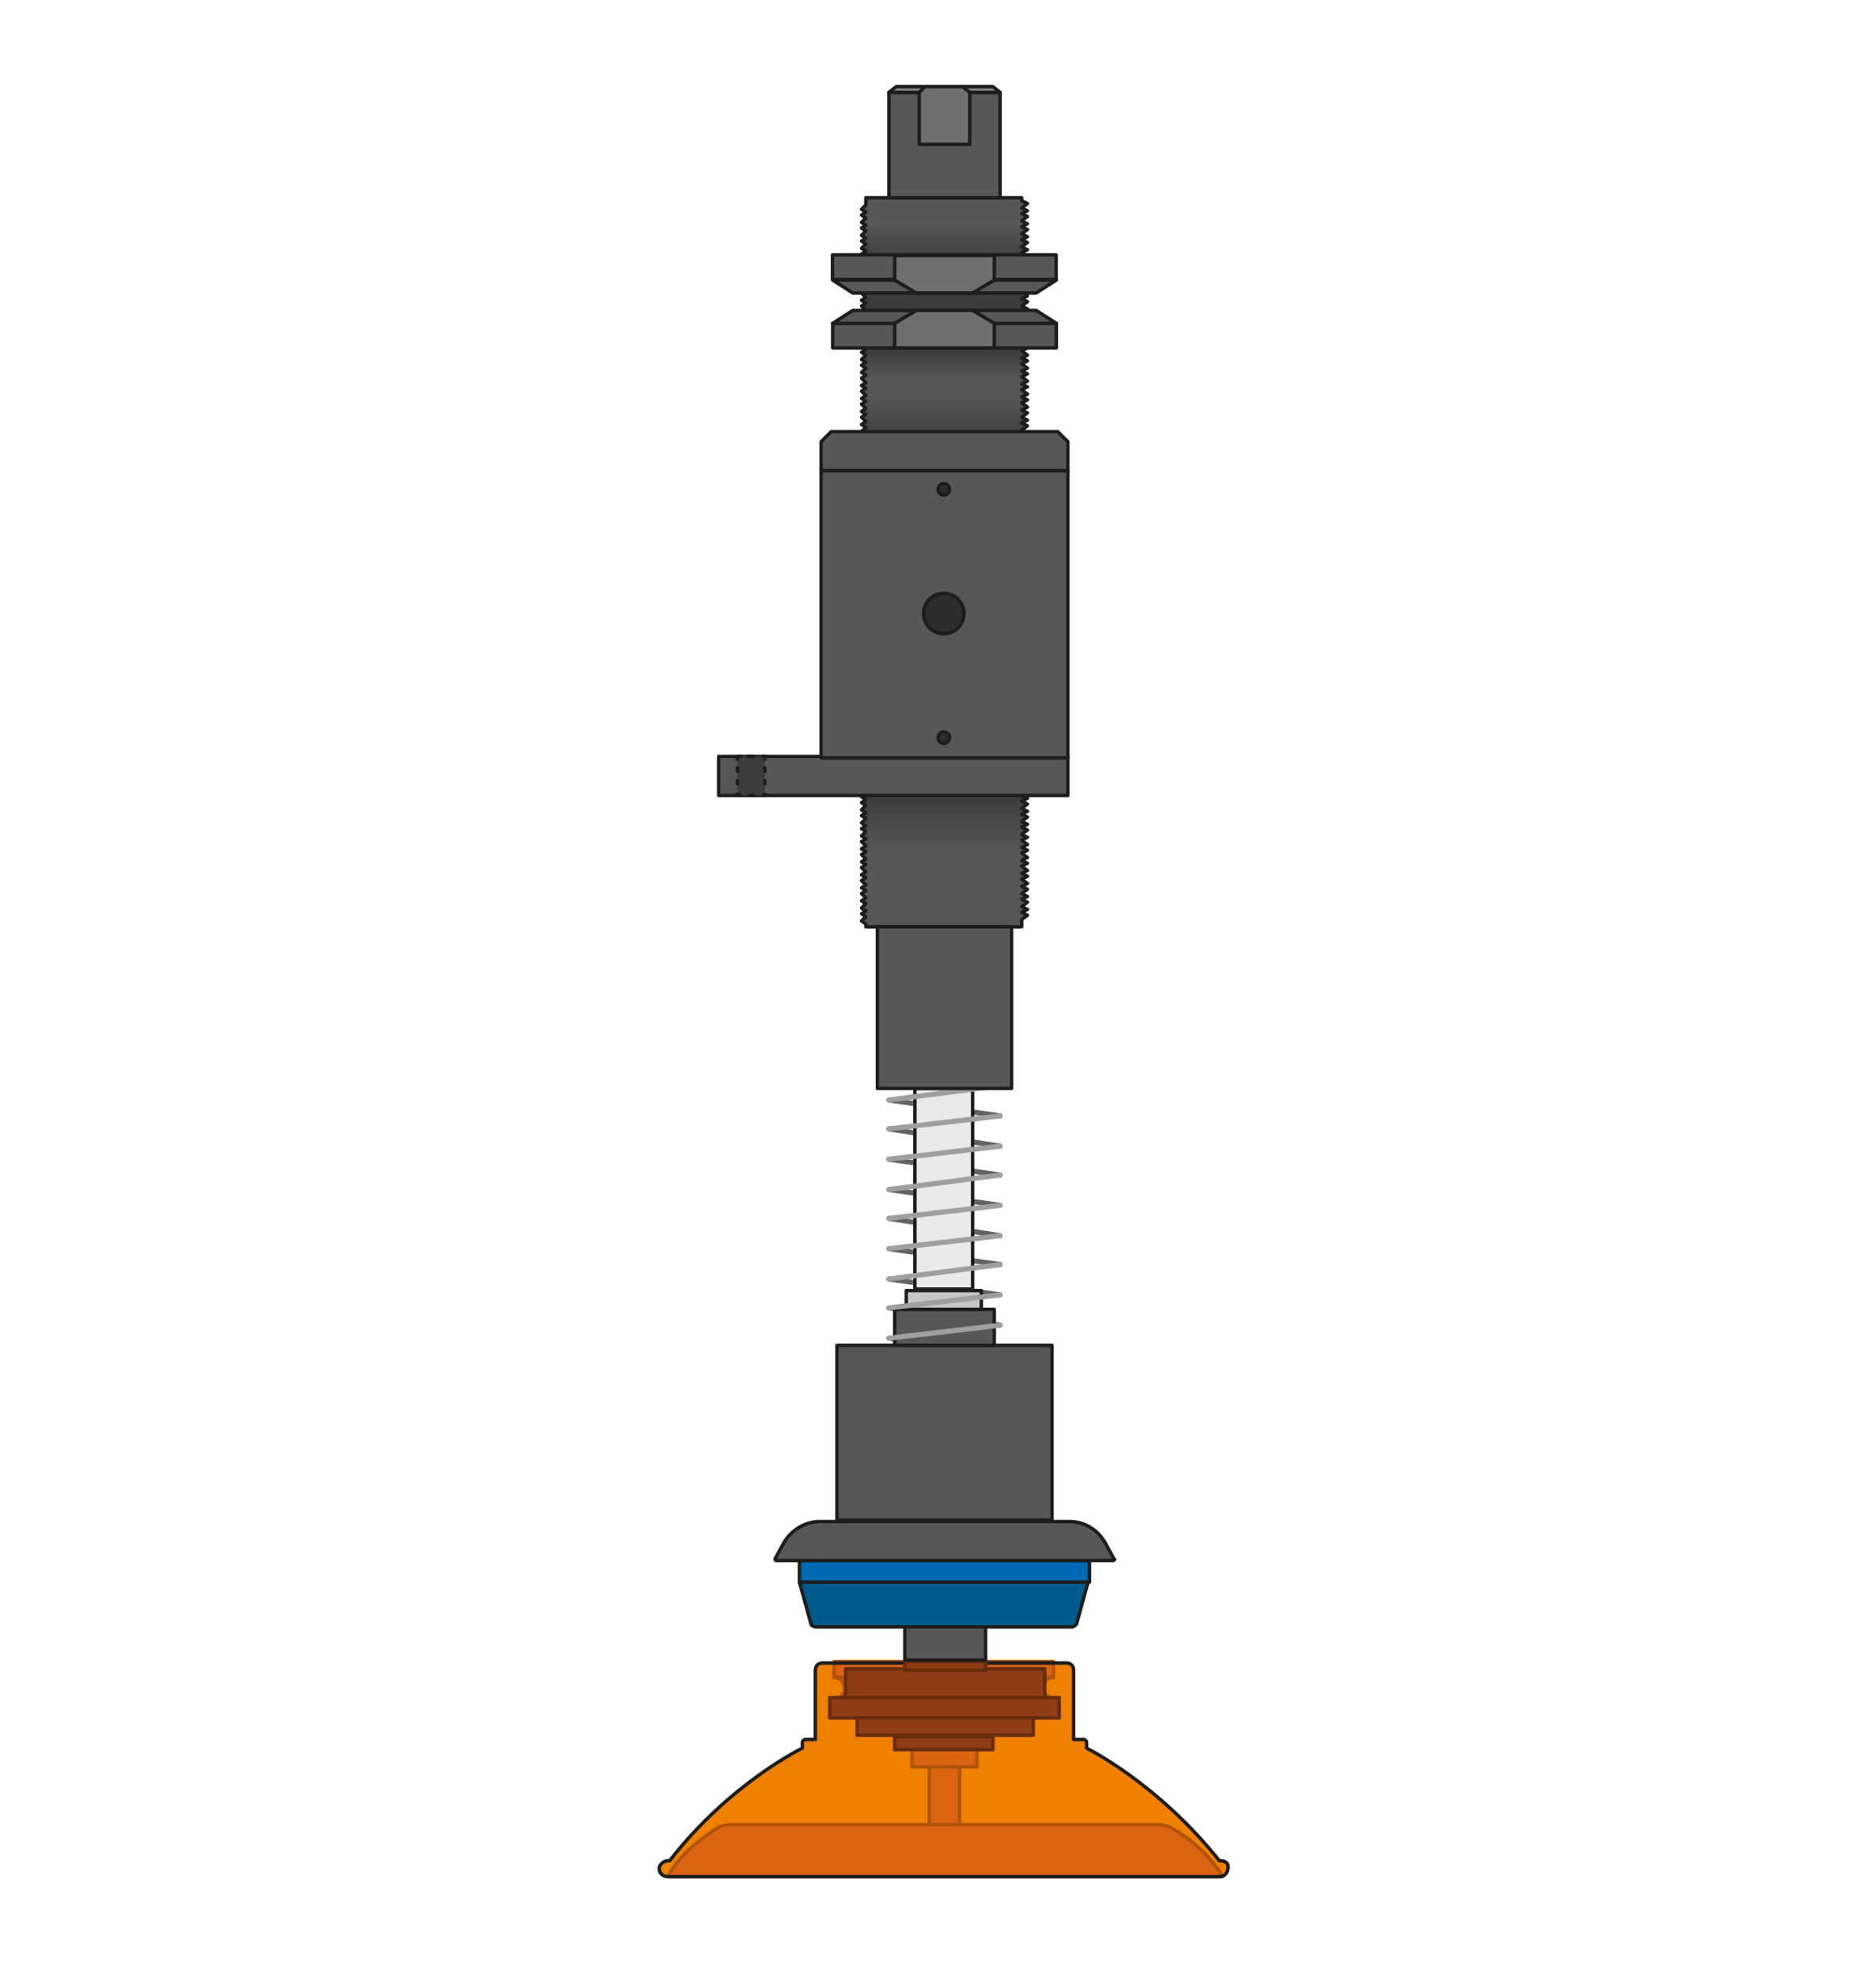 <?xml version="1.0" encoding="UTF-8"?>
<svg xmlns="http://www.w3.org/2000/svg" xmlns:xlink="http://www.w3.org/1999/xlink" version="1.1" id="Ebene_1" x="0px" y="0px" width="130px" height="137px" viewBox="0 0 130 137" style="enable-background:new 0 0 130 137;" xml:space="preserve">
<style type="text/css">
	.st0{fill:#EF8000;}
	.st1{fill:#DB6413;stroke:#B1530C;stroke-width:0.238;stroke-linejoin:round;stroke-miterlimit:10;}
	.st2{fill:none;stroke:#1D1D1B;stroke-width:0.238;stroke-linejoin:round;stroke-miterlimit:10;}
	.st3{fill:#8F3D15;stroke:#662D0C;stroke-width:0.238;stroke-linejoin:round;stroke-miterlimit:10;}
	.st4{fill:#005A8C;stroke:#1D1D1B;stroke-width:0.238;stroke-linejoin:round;stroke-miterlimit:10;}
	.st5{fill:#007AC1;stroke:#1D1D1B;stroke-width:0.238;stroke-linejoin:round;stroke-miterlimit:10;}
	.st6{fill:#0069B3;stroke:#1D1D1B;stroke-width:0.238;stroke-linejoin:round;stroke-miterlimit:10;}
	.st7{fill:#575756;stroke:#1D1D1B;stroke-width:0.238;stroke-linejoin:round;stroke-miterlimit:10;}
	.st8{fill:none;stroke:#646362;stroke-width:0.356;stroke-linecap:round;stroke-linejoin:round;stroke-miterlimit:10;}
	.st9{fill:url(#SVGID_1_);stroke:#1D1D1B;stroke-width:0.238;stroke-linejoin:round;stroke-miterlimit:10;}
	
		.st10{fill:url(#SVGID_00000149370859920661744700000005878059197511690924_);stroke:#1D1D1B;stroke-width:0.238;stroke-linejoin:round;stroke-miterlimit:10;}
	.st11{fill:#868686;stroke:#1D1D1B;stroke-width:0.238;stroke-linejoin:round;stroke-miterlimit:10;}
	.st12{fill:#6F6F6E;stroke:#1D1D1B;stroke-width:0.238;stroke-linejoin:round;stroke-miterlimit:10;}
	.st13{fill:#3C3C3B;}
	.st14{fill:none;stroke:#1D1D1B;stroke-width:0.238;stroke-linejoin:round;}
	.st15{fill:none;stroke:#1D1D1B;stroke-width:0.238;stroke-linejoin:round;stroke-dasharray:0.475,0.475;}
	.st16{fill:none;stroke:#1D1D1B;stroke-width:0.238;stroke-linejoin:round;stroke-dasharray:0.437,0.437;}
	.st17{fill:#C6C5C5;stroke:#1D1D1B;stroke-width:0.238;stroke-linejoin:round;stroke-miterlimit:10;}
	.st18{fill:#EAEAEA;stroke:#1D1D1B;stroke-width:0.238;stroke-linejoin:round;stroke-miterlimit:10;}
	.st19{fill:#2D2D2B;stroke:#1D1D1B;stroke-width:0.238;stroke-linejoin:round;stroke-miterlimit:10;}
	.st20{fill:none;stroke:#9D9FA0;stroke-width:0.356;stroke-linecap:round;stroke-linejoin:round;stroke-miterlimit:10;}
</style>
<g>
	<g>
		<path class="st0" d="M84.6,128.9h-0.1c-4.3-5.4-9.2-7.8-9.2-7.8v-0.4c0-0.1-0.1-0.3-0.3-0.3h-0.6v-4.8c0-0.3-0.2-0.5-0.5-0.5h-8.4    H57c-0.3,0-0.5,0.2-0.5,0.5v4.8h-0.6c-0.1,0-0.3,0.1-0.3,0.3v0.4c0,0-5,2.4-9.2,7.8h-0.1c-0.3,0-0.5,0.2-0.6,0.4    c-0.1,0.4,0.2,0.7,0.6,0.7h0.1h19h19h0.1c0.4,0,0.6-0.3,0.6-0.7C85.1,129,84.8,128.9,84.6,128.9z"></path>
		<rect x="57.8" y="115.1" class="st1" width="15.2" height="1.1"></rect>
		<rect x="57.5" y="117.6" class="st1" width="15.9" height="1.4"></rect>
		<rect x="59.4" y="119" class="st1" width="12.2" height="1.2"></rect>
		<rect x="62" y="120.3" class="st1" width="6.8" height="0.9"></rect>
		<rect x="63.2" y="121.2" class="st1" width="4.5" height="1.2"></rect>
		<rect x="64.4" y="122.4" class="st1" width="2.1" height="4"></rect>
		<path class="st1" d="M81.3,126.7c-0.3-0.2-0.7-0.3-1-0.3H65.4H50.6c-0.4,0-0.7,0.1-1,0.3c-0.9,0.6-2.6,1.8-3.3,3.3h19.2h19.2    C83.9,128.5,82.2,127.2,81.3,126.7z"></path>
		<path class="st1" d="M57.9,117.6H73c-0.4,0-0.7-0.3-0.7-0.7c0-0.4,0.3-0.7,0.7-0.7H57.8c0.4,0,0.7,0.3,0.7,0.7    C58.6,117.3,58.3,117.6,57.9,117.6z"></path>
		<path class="st2" d="M84.6,128.9h-0.1c-4.3-5.4-9.2-7.8-9.2-7.8v-0.4c0-0.1-0.1-0.2-0.2-0.2h-0.7v-4.8c0-0.3-0.2-0.5-0.5-0.5h-8.4    H57c-0.3,0-0.5,0.2-0.5,0.5v4.8h-0.7c-0.1,0-0.2,0.1-0.2,0.2v0.4c0,0-5,2.4-9.2,7.8h-0.1c-0.3,0-0.5,0.2-0.6,0.4    c-0.1,0.4,0.2,0.7,0.6,0.7h0.1h19h19h0.1c0.4,0,0.6-0.3,0.6-0.7C85.1,129,84.8,128.9,84.6,128.9z"></path>
	</g>
	<rect x="57.5" y="117.6" class="st3" width="15.9" height="1.4"></rect>
	<rect x="59.4" y="119" class="st3" width="12.2" height="1.2"></rect>
	<rect x="58.6" y="115.6" class="st3" width="13.8" height="2"></rect>
	<rect x="62.7" y="115.1" class="st3" width="5.6" height="0.6"></rect>
	<rect x="62" y="120.3" class="st3" width="6.8" height="0.9"></rect>
	<path class="st4" d="M65.4,109.6h-10l0.8,2.9c0,0.1,0.2,0.2,0.3,0.2h8.9h8.9c0.1,0,0.2-0.1,0.3-0.2l0.8-2.9H65.4z"></path>
	<path class="st5" d="M73.3,106c-0.1-0.1-0.2-0.1-0.3-0.1h-7.6h-7.6c-0.1,0-0.2,0-0.3,0.1l-2.1,2.1h10h10L73.3,106z"></path>
	<polygon class="st6" points="65.4,108.1 55.4,108.1 55.4,109.6 65.4,109.6 75.5,109.6 75.5,108.1  "></polygon>
	<rect x="62.7" y="112.7" class="st7" width="5.6" height="2.3"></rect>
	<g>
		<line class="st8" x1="61.6" y1="76.2" x2="69.3" y2="77.3"></line>
		<line class="st8" x1="61.6" y1="78.2" x2="69.3" y2="79.4"></line>
		<line class="st8" x1="61.6" y1="80.3" x2="69.3" y2="81.4"></line>
		<line class="st8" x1="61.6" y1="82.4" x2="69.3" y2="83.5"></line>
		<line class="st8" x1="61.6" y1="84.4" x2="69.3" y2="85.6"></line>
		<line class="st8" x1="61.6" y1="86.5" x2="69.3" y2="87.6"></line>
		<line class="st8" x1="61.6" y1="88.6" x2="69.3" y2="89.7"></line>
		<line class="st8" x1="61.6" y1="92.7" x2="69.3" y2="93.8"></line>
		<line class="st8" x1="61.6" y1="90.6" x2="69.3" y2="91.8"></line>
		<linearGradient id="SVGID_1_" gradientUnits="userSpaceOnUse" x1="65.443" y1="64.224" x2="65.443" y2="53.015">
			<stop offset="0.466" style="stop-color:#575756"></stop>
			<stop offset="0.81" style="stop-color:#3C3C3B"></stop>
		</linearGradient>
		<polygon class="st9" points="70.8,53.7 71.2,53.5 70.8,53.2 70.8,53 60,53 60,53.6 59.7,53.8 60,54 59.7,54.2 60,54.5 59.7,54.7     60,54.9 59.7,55.2 60,55.4 59.7,55.6 60,55.8 59.7,56.1 60,56.3 59.7,56.5 60,56.7 59.7,57 60,57.2 59.7,57.4 60,57.6 59.7,57.9     60,58.1 59.7,58.3 60,58.6 59.7,58.8 60,59 59.7,59.2 60,59.5 59.7,59.7 60,59.9 59.7,60.1 60,60.4 59.7,60.6 60,60.8 59.7,61     60,61.3 59.7,61.5 60,61.7 59.7,61.9 60,62.2 59.7,62.4 60,62.6 59.7,62.9 60,63.1 59.7,63.3 60,63.5 59.7,63.8 60,64 60,64.2     70.8,64.2 70.8,63.7 70.8,63.7 71.2,63.4 70.8,63.2 71.2,63 70.8,62.8 71.2,62.5 70.8,62.3 71.2,62.1 70.8,61.9 71.2,61.6     70.8,61.4 71.2,61.2 70.8,60.9 71.2,60.7 70.8,60.5 71.2,60.3 70.8,60 71.2,59.8 70.8,59.6 71.2,59.4 70.8,59.1 71.2,58.9     70.8,58.7 71.2,58.5 70.8,58.2 71.2,58 70.8,57.8 71.2,57.5 70.8,57.3 71.2,57.1 70.8,56.9 71.2,56.6 70.8,56.4 71.2,56.2     70.8,56 71.2,55.7 70.8,55.5 71.2,55.3 70.8,55.1 71.2,54.8 70.8,54.6 71.2,54.4 70.8,54.2 71.2,53.9   "></polygon>
		
			<linearGradient id="SVGID_00000018924152123065167640000002712315898627725981_" gradientUnits="userSpaceOnUse" x1="65.443" y1="33.035" x2="65.443" y2="13.672">
			<stop offset="0.135" style="stop-color:#3C3C3B"></stop>
			<stop offset="0.182" style="stop-color:#464645"></stop>
			<stop offset="0.268" style="stop-color:#535352"></stop>
			<stop offset="0.35" style="stop-color:#575756"></stop>
			<stop offset="0.45" style="stop-color:#3C3C3B"></stop>
			<stop offset="0.772" style="stop-color:#3C3C3B"></stop>
			<stop offset="0.907" style="stop-color:#575756"></stop>
		</linearGradient>
		
			<polygon style="fill:url(#SVGID_00000018924152123065167640000002712315898627725981_);stroke:#1D1D1B;stroke-width:0.238;stroke-linejoin:round;stroke-miterlimit:10;" points="    60,31.4 59.7,31.7 60,31.9 59.7,32.1 60,32.3 59.7,32.6 60,32.8 60,33 70.8,33 70.8,32.5 70.8,32.5 71.2,32.3 70.8,32 71.2,31.8     70.8,31.6 71.2,31.3 70.8,31.1 71.2,30.9 70.8,30.7 71.2,30.4 70.8,30.2 71.2,30 70.8,29.8 71.2,29.5 70.8,29.3 71.2,29.1     70.8,28.9 71.2,28.6 70.8,28.4 71.2,28.2 70.8,27.9 71.2,27.7 70.8,27.5 71.2,27.3 70.8,27 71.2,26.8 70.8,26.6 71.2,26.4     70.8,26.1 71.2,25.9 70.8,25.7 71.2,25.5 70.8,25.2 71.2,25 70.8,24.8 71.2,24.6 70.8,24.3 71.2,24.1 70.8,23.9 71.2,23.6     70.8,23.4 71.2,23.2 70.8,23 71.2,22.7 70.8,22.5 71.2,22.3 70.8,22.1 71.2,21.8 70.8,21.6 71.2,21.4 70.8,21.2 71.2,20.9     70.8,20.7 71.2,20.5 70.8,20.2 71.2,20 70.8,19.8 71.2,19.6 70.8,19.3 71.2,19.1 70.8,18.9 71.2,18.7 70.8,18.4 71.2,18.2     70.8,18 71.2,17.8 70.8,17.5 71.2,17.3 70.8,17.1 71.2,16.8 70.8,16.6 71.2,16.4 70.8,16.2 71.2,15.9 70.8,15.7 71.2,15.5     70.8,15.3 71.2,15 70.8,14.8 71.2,14.6 70.8,14.4 71.2,14.1 70.8,13.9 70.8,13.7 60,13.7 60,14.2 59.7,14.5 60,14.7 59.7,14.9     60,15.1 59.7,15.4 60,15.6 59.7,15.8 60,16 59.7,16.3 60,16.5 59.7,16.7 60,16.9 59.7,17.2 60,17.4 59.7,17.6 60,17.8 59.7,18.1     60,18.3 59.7,18.5 60,18.8 59.7,19 60,19.2 59.7,19.4 60,19.7 59.7,19.9 60,20.1 59.7,20.3 60,20.6 59.7,20.8 60,21 59.7,21.2     60,21.5 59.7,21.7 60,21.9 59.7,22.2 60,22.4 59.7,22.6 60,22.8 59.7,23.1 60,23.3 60,23.3 59.7,23.5 60,23.7 59.7,24 60,24.2     59.7,24.4 60,24.6 59.7,24.9 60,25.1 59.7,25.3 60,25.5 59.7,25.8 60,26 59.7,26.2 60,26.5 59.7,26.7 60,26.9 59.7,27.1 60,27.4     59.7,27.6 60,27.8 59.7,28 60,28.3 59.7,28.5 60,28.7 59.7,28.9 60,29.2 59.7,29.4 60,29.6 59.7,29.9 60,30.1 59.7,30.3 60,30.5     59.7,30.8 60,31 59.7,31.2   "></polygon>
		<rect x="61.6" y="6.4" class="st7" width="7.7" height="7.3"></rect>
		<polygon class="st11" points="68.8,6 62.1,6 61.6,6.4 69.3,6.4   "></polygon>
		<polygon class="st12" points="66.7,6 64.1,6 63.7,6.4 63.7,10 67.2,10 67.2,6.4   "></polygon>
		<path class="st7" d="M77.1,108.1H53.8c-0.1,0-0.1-0.1-0.1-0.1l0.6-1.1c0.5-0.9,1.5-1.5,2.5-1.5h17.3c1.1,0,2,0.6,2.5,1.5l0.6,1.1    C77.3,108,77.2,108.1,77.1,108.1z"></path>
		<rect x="58" y="93.2" class="st7" width="14.9" height="12.1"></rect>
		<rect x="62" y="90.7" class="st7" width="6.9" height="2.5"></rect>
		<rect x="49.8" y="52.4" class="st7" width="24.2" height="2.7"></rect>
		<g>
			<rect x="51.1" y="52.4" class="st13" width="1.9" height="2.7"></rect>
			<g>
				<polyline class="st14" points="53,54.9 53,55.1 52.8,55.1     "></polyline>
				<line class="st15" x1="52.3" y1="55.1" x2="51.6" y2="55.1"></line>
				<polyline class="st14" points="51.4,55.1 51.1,55.1 51.1,54.9     "></polyline>
				<line class="st16" x1="51.1" y1="54.4" x2="51.1" y2="52.9"></line>
				<polyline class="st14" points="51.1,52.7 51.1,52.4 51.4,52.4     "></polyline>
				<line class="st15" x1="51.8" y1="52.4" x2="52.6" y2="52.4"></line>
				<polyline class="st14" points="52.8,52.4 53,52.4 53,52.7     "></polyline>
				<line class="st16" x1="53" y1="53.1" x2="53" y2="54.6"></line>
			</g>
		</g>
		<rect x="56.9" y="32.6" class="st7" width="17.1" height="19.9"></rect>
		<path class="st7" d="M74,32.6H56.9v-2c0.3-0.3,0.4-0.4,0.7-0.7h15.7c0.3,0.3,0.4,0.4,0.7,0.7V32.6z"></path>
		<rect x="62.8" y="89.4" class="st17" width="5.2" height="1.3"></rect>
		<rect x="63.4" y="75.4" class="st18" width="4" height="13.9"></rect>
		<circle class="st19" cx="65.4" cy="42.5" r="1.4"></circle>
		<circle class="st19" cx="65.4" cy="33.9" r="0.4"></circle>
		<circle class="st19" cx="65.4" cy="51.1" r="0.4"></circle>
		<g>
			<rect x="57.7" y="22.4" class="st7" width="15.5" height="1.7"></rect>
			<polygon class="st7" points="71.8,21.5 59.1,21.5 57.7,22.4 73.2,22.4    "></polygon>
			<polygon class="st12" points="68.9,24.1 62,24.1 62,22.4 63.5,21.5 67.4,21.5 68.9,22.4    "></polygon>
		</g>
		<g>
			
				<rect x="57.7" y="17.7" transform="matrix(-1 -1.224647e-16 1.224647e-16 -1 130.887 37.056)" class="st7" width="15.5" height="1.7"></rect>
			<polygon class="st7" points="59.1,20.3 71.8,20.3 73.2,19.4 57.7,19.4    "></polygon>
			<polygon class="st12" points="62,17.7 68.9,17.7 68.9,19.4 67.4,20.3 63.5,20.3 62,19.4    "></polygon>
		</g>
		<line class="st20" x1="61.6" y1="92.7" x2="69.3" y2="91.8"></line>
		<line class="st20" x1="61.6" y1="90.6" x2="69.3" y2="89.7"></line>
		<line class="st20" x1="61.6" y1="88.6" x2="69.3" y2="87.6"></line>
		<line class="st20" x1="61.6" y1="86.5" x2="69.3" y2="85.6"></line>
		<line class="st20" x1="61.6" y1="84.4" x2="69.3" y2="83.5"></line>
		<line class="st20" x1="61.6" y1="82.4" x2="69.3" y2="81.4"></line>
		<line class="st20" x1="61.6" y1="80.3" x2="69.3" y2="79.4"></line>
		<line class="st20" x1="61.6" y1="78.2" x2="69.3" y2="77.3"></line>
		<line class="st20" x1="61.6" y1="76.2" x2="69.3" y2="75.2"></line>
		<rect x="60.8" y="64.2" class="st7" width="9.3" height="11.2"></rect>
	</g>
</g>
</svg>
